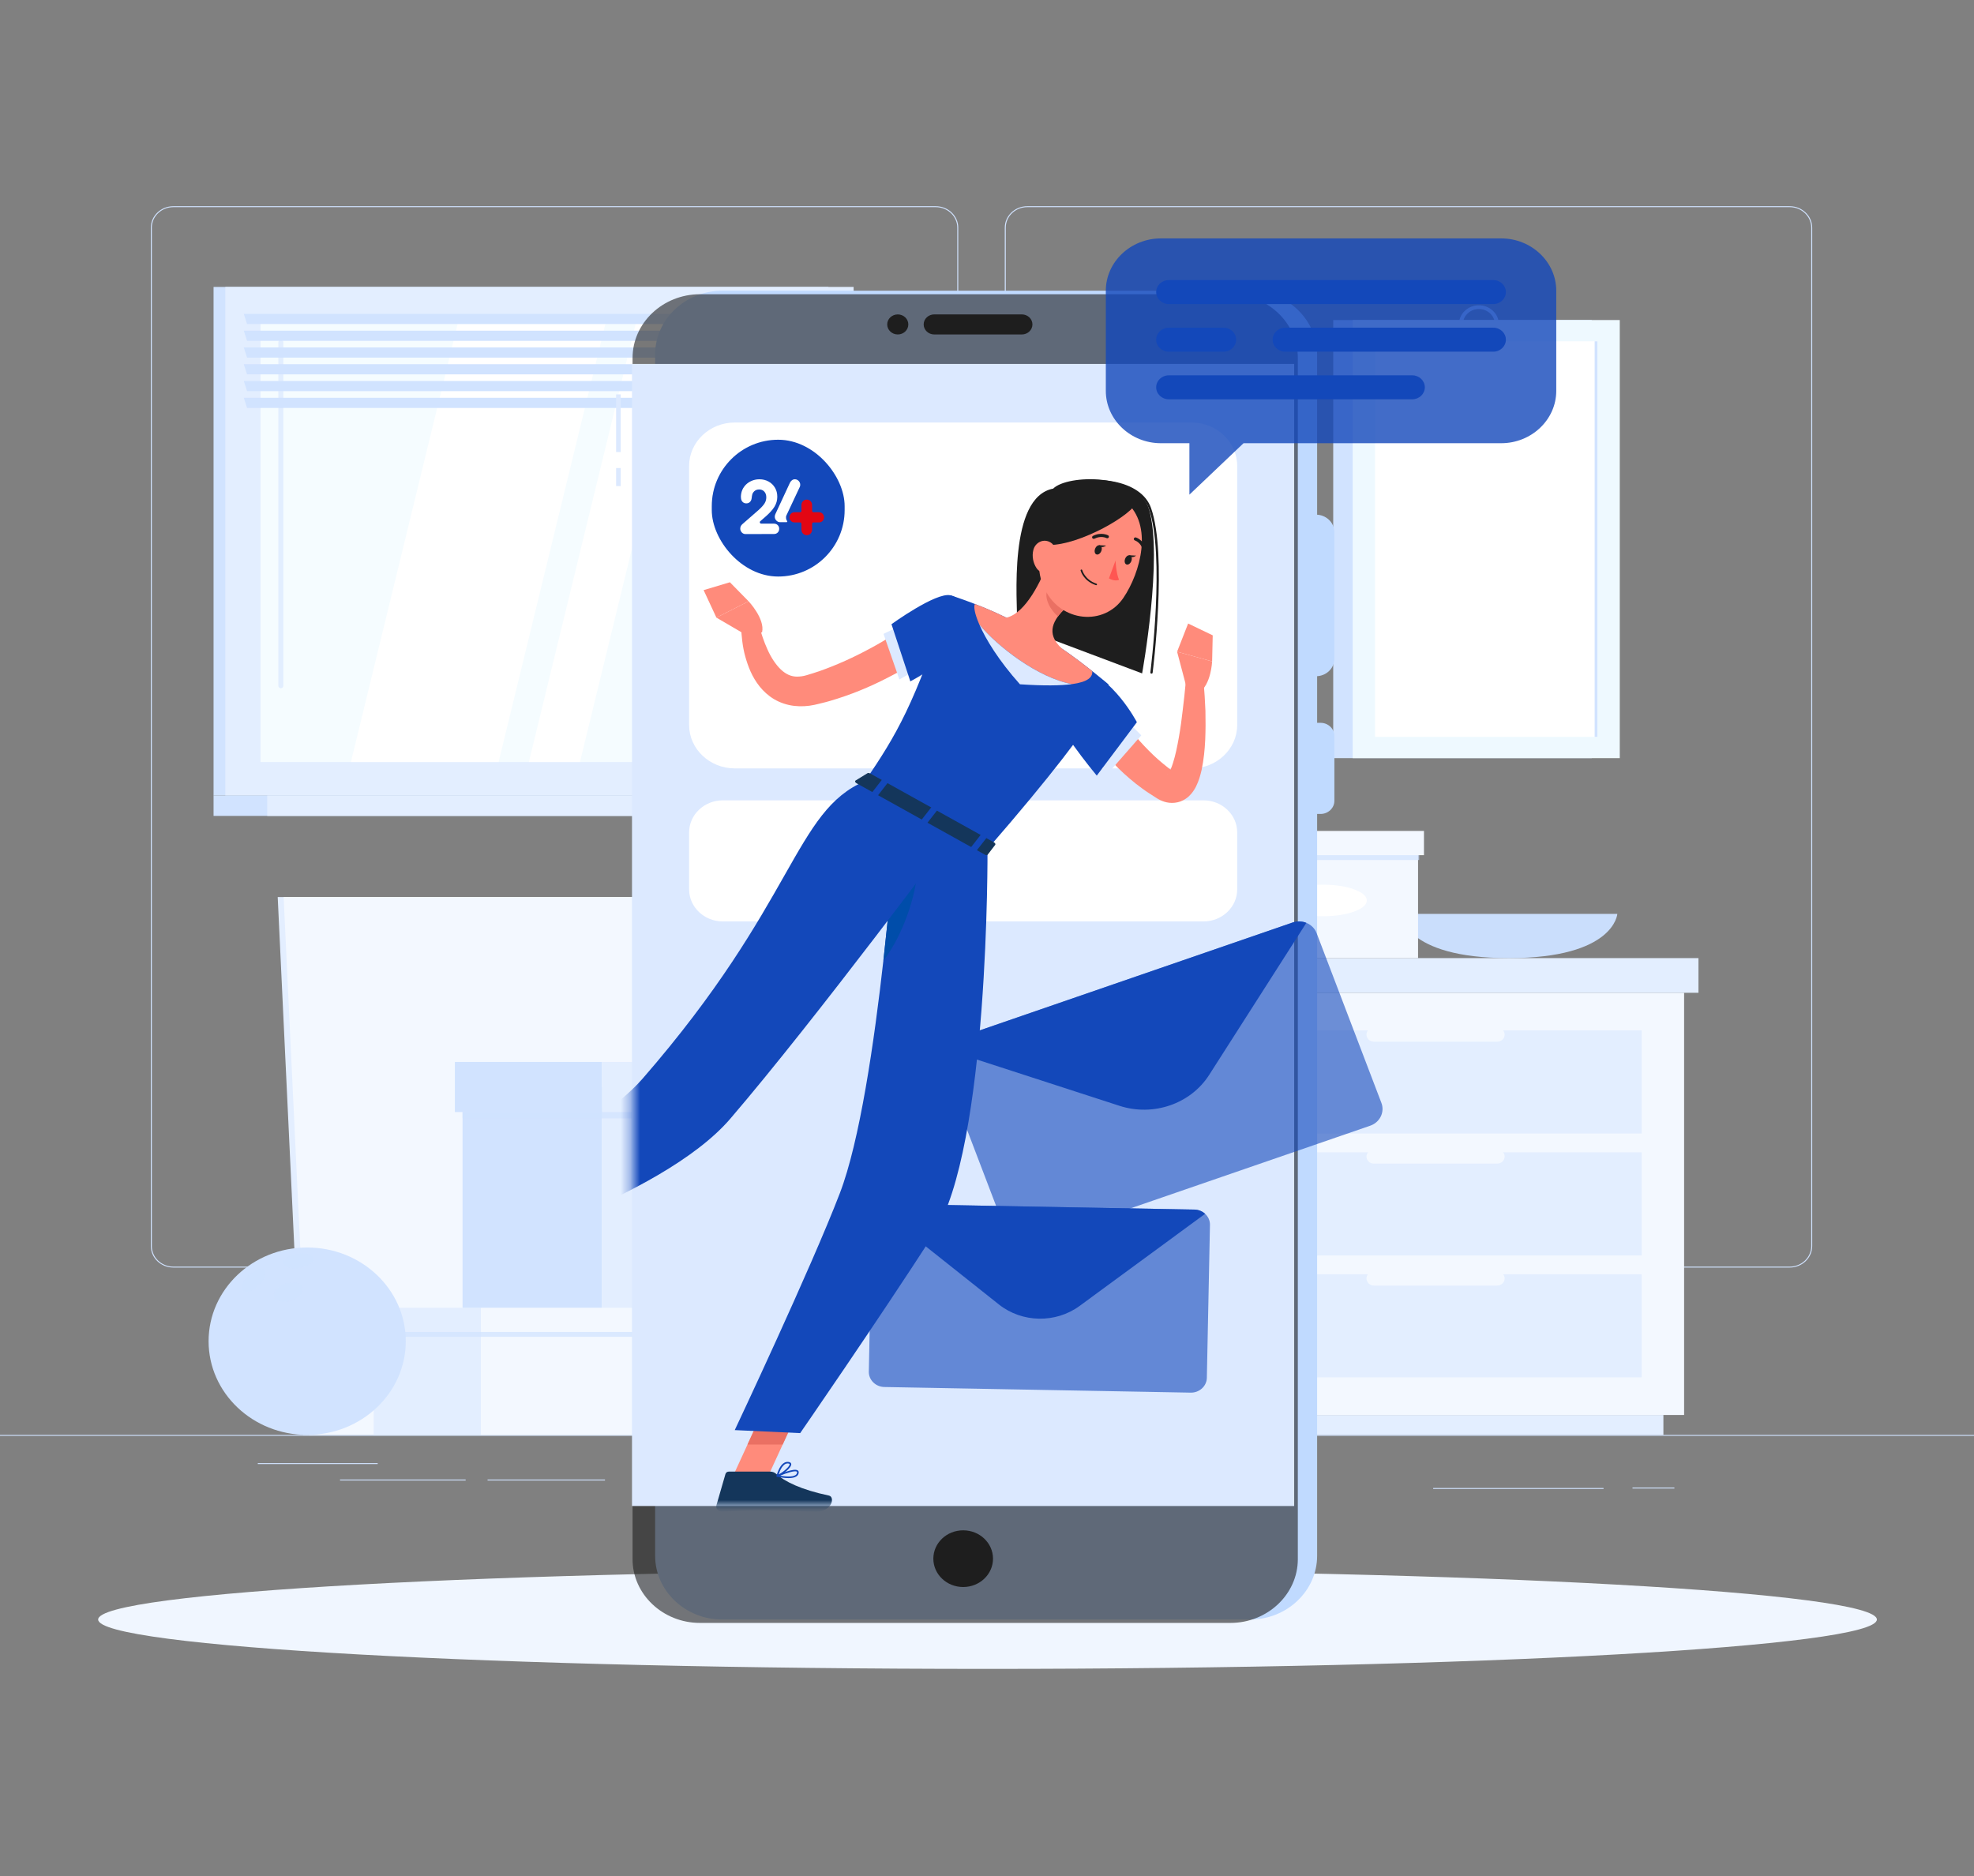 <svg width="202" height="192" viewBox="0 0 202 192" fill="none" xmlns="http://www.w3.org/2000/svg">
<rect x="0" y="0" width="202" height="192" fill="#808080" stroke="none"/>
<path d="M202 146.841H0V146.936H202V146.841Z" fill="#D1E3FF"/>
<path d="M171.341 152.229H167.054V152.324H171.341V152.229Z" fill="#D1E3FF"/>
<path d="M164.091 152.277H146.658V152.372H164.091V152.277Z" fill="#D1E3FF"/>
<path d="M125.106 151.36H95.688V151.455H125.106V151.36Z" fill="#D1E3FF"/>
<path d="M78.765 153.029H69.429V153.124H78.765V153.029Z" fill="#D1E3FF"/>
<path d="M47.651 151.408H34.795V151.503H47.651V151.408Z" fill="#D1E3FF"/>
<path d="M61.909 151.408H49.894V151.503H61.909V151.408Z" fill="#D1E3FF"/>
<path d="M38.649 149.728H26.379V149.823H38.649V149.728Z" fill="#D1E3FF"/>
<path d="M95.754 129.715H17.742C16.47 129.715 15.435 128.732 15.435 127.523V23.293C15.435 22.085 16.47 21.102 17.742 21.102H95.754C97.025 21.102 98.059 22.085 98.059 23.293V127.523C98.059 128.732 97.025 129.715 95.754 129.715ZM17.742 21.198C16.526 21.198 15.537 22.138 15.537 23.294V127.524C15.537 128.68 16.526 129.62 17.742 129.62H95.754C96.969 129.62 97.958 128.68 97.958 127.524V23.293C97.958 22.138 96.969 21.198 95.754 21.198L17.742 21.198Z" fill="#D1E3FF"/>
<path d="M183.137 129.715H105.125C103.854 129.715 102.82 128.732 102.82 127.523V23.293C102.82 22.085 103.854 21.102 105.125 21.102H183.137C184.409 21.102 185.443 22.085 185.443 23.293V127.523C185.443 128.732 184.409 129.715 183.137 129.715ZM105.125 21.198C103.91 21.198 102.921 22.138 102.921 23.294V127.524C102.921 128.68 103.91 129.62 105.125 129.62H183.137C184.353 129.62 185.342 128.68 185.342 127.524V23.293C185.342 22.138 184.353 21.198 183.137 21.198L105.125 21.198Z" fill="#D1E3FF"/>
<path d="M84.777 29.363H21.854V81.408H84.777V29.363Z" fill="#D1E3FF"/>
<path d="M87.352 29.363H23.057V81.408H87.352V29.363Z" fill="#E3EEFF"/>
<path d="M84.777 81.408H21.854V83.496H84.777V81.408Z" fill="#D1E3FF"/>
<path d="M91.641 81.408H27.346V83.496H91.641V81.408Z" fill="#E3EEFF"/>
<path d="M83.747 77.982L83.747 32.789L26.662 32.789L26.662 77.982H83.747Z" fill="#F5FCFF"/>
<path d="M35.908 77.982L46.921 32.789H62.035L51.021 77.982H35.908Z" fill="white"/>
<path d="M28.741 70.43C28.599 70.43 28.484 70.32 28.484 70.185V35.018C28.484 34.883 28.599 34.773 28.741 34.773C28.883 34.773 28.999 34.883 28.999 35.018V70.185C28.999 70.32 28.883 70.43 28.741 70.43Z" fill="#E2EEFF"/>
<path d="M54.118 77.982L65.132 32.789H70.361L59.347 77.982H54.118Z" fill="white"/>
<path d="M83.747 77.982L83.747 32.789H83.289L83.289 77.982H83.747Z" fill="#D1E3FF"/>
<path d="M88.204 33.162H25.28L24.949 32.122H87.872L88.204 33.162Z" fill="#D1E3FF"/>
<path d="M88.204 34.878H25.28L24.949 33.839H87.872L88.204 34.878Z" fill="#D1E3FF"/>
<path d="M88.204 36.595H25.28L24.949 35.555H87.872L88.204 36.595Z" fill="#D1E3FF"/>
<path d="M88.204 38.312H25.28L24.949 37.272H87.872L88.204 38.312Z" fill="#D1E3FF"/>
<path d="M88.204 40.029H25.28L24.949 38.989H87.872L88.204 40.029Z" fill="#D1E3FF"/>
<path d="M88.204 41.745H25.28L24.949 40.705H87.872L88.204 41.745Z" fill="#D1E3FF"/>
<path d="M162.886 32.751H136.429V77.585H162.886V32.751Z" fill="#D1E3FF"/>
<path d="M151.336 35.119C150.211 35.119 149.296 34.249 149.296 33.18C149.296 32.111 150.211 31.241 151.336 31.241C152.461 31.241 153.376 32.111 153.376 33.18C153.376 34.249 152.461 35.119 151.336 35.119ZM151.336 31.625C150.434 31.625 149.7 32.322 149.7 33.18C149.7 34.037 150.434 34.735 151.336 34.735C152.238 34.735 152.972 34.037 152.972 33.18C152.972 32.322 152.238 31.625 151.336 31.625Z" fill="#CADEFF"/>
<path d="M165.752 32.751H138.423V77.585H165.752V32.751Z" fill="#EEF9FF"/>
<path d="M163.462 75.409V34.927L140.713 34.927V75.409H163.462Z" fill="white"/>
<path d="M163.462 75.408V34.927H163.181V75.408H163.462Z" fill="#D1E3FF"/>
<path d="M143.322 93.525C143.322 93.525 143.604 98.048 154.411 98.048C165.219 98.048 165.501 93.525 165.501 93.525H143.322Z" fill="#CADEFC"/>
<path d="M121.465 101.596H110.429V144.802H121.465V101.596Z" fill="#E3EEFF"/>
<path d="M170.216 144.802H112.548V146.841H170.216V144.802Z" fill="#E3EEFF"/>
<path d="M121.466 144.802H172.335V101.596H121.466V144.802Z" fill="#F3F8FF"/>
<path d="M125.804 128.475H167.996V117.923H125.804V128.475Z" fill="#E3EEFF"/>
<path d="M125.804 140.953H167.996V130.4H125.804V140.953Z" fill="#E3EEFF"/>
<path d="M153.208 119.079H140.592C140.173 119.079 139.831 118.753 139.831 118.356C139.831 117.958 140.173 117.632 140.592 117.632H153.208C153.627 117.632 153.969 117.958 153.969 118.356C153.969 118.753 153.627 119.079 153.208 119.079Z" fill="#F3F8FF"/>
<path d="M125.804 115.998H167.996V105.445H125.804V115.998Z" fill="#E3EEFF"/>
<path d="M153.208 106.601H140.592C140.173 106.601 139.831 106.276 139.831 105.878C139.831 105.48 140.173 105.155 140.592 105.155H153.208C153.627 105.155 153.969 105.48 153.969 105.878C153.969 106.276 153.627 106.601 153.208 106.601Z" fill="#F3F8FF"/>
<path d="M153.208 131.556H140.592C140.173 131.556 139.831 131.231 139.831 130.833C139.831 130.435 140.173 130.109 140.592 130.109H153.208C153.627 130.109 153.969 130.435 153.969 130.833C153.969 131.231 153.627 131.556 153.208 131.556Z" fill="#F3F8FF"/>
<path d="M173.805 98.048H121.465V101.596H173.805V98.048Z" fill="#E3EEFF"/>
<path d="M108.887 101.596H121.465V98.048H108.887V101.596Z" fill="#D1E3FF"/>
<path d="M114.677 98.048H125.647V85.553H114.677V98.048Z" fill="#E3EEFF"/>
<path d="M145.11 85.553H125.647V98.048H145.11V85.553Z" fill="#F3F8FF"/>
<path d="M139.868 92.149C139.868 93.041 137.858 93.765 135.378 93.765C132.899 93.765 130.889 93.041 130.889 92.149C130.889 91.256 132.899 90.532 135.378 90.532C137.858 90.532 139.868 91.256 139.868 92.149Z" fill="white"/>
<path opacity="0.7" d="M114.676 88.01H145.224V87.153H114.676V88.01Z" fill="#D1E3FF"/>
<path d="M114.071 87.514H125.647V85.035H114.071V87.514Z" fill="#E3EEFF"/>
<path d="M145.715 85.034H125.647V87.514H145.715V85.034Z" fill="#F3F8FF"/>
<path d="M70.231 91.8H28.418L31.026 146.841H72.84L70.231 91.8Z" fill="#E3EEFF"/>
<path d="M70.837 91.8H29.023L31.632 146.841H73.446L70.837 91.8Z" fill="#F3F8FF"/>
<path d="M38.244 146.841H49.214V134.346H38.244V146.841Z" fill="#E3EEFF"/>
<path d="M101.724 134.347H49.214V146.841H101.724V134.347Z" fill="#F3F8FF"/>
<path opacity="0.7" d="M38.244 136.803H101.839V135.946H38.244V136.803Z" fill="#D1E3FF"/>
<path d="M37.639 136.307H49.214V133.828H37.639V136.307Z" fill="#E3EEFF"/>
<path d="M102.33 133.827H49.214V136.307H102.33V133.827Z" fill="#F3F8FF"/>
<path d="M47.334 133.827H61.607V111.25H47.334V133.827Z" fill="#D1E3FF"/>
<path d="M97.271 111.251H61.607V133.828H97.271V111.251Z" fill="#E3EEFF"/>
<path opacity="0.7" d="M47.334 114.447H97.42V113.332H47.334V114.447Z" fill="#D1E3FF"/>
<path d="M46.546 113.802H61.607V108.672H46.546V113.802Z" fill="#D1E3FF"/>
<path d="M98.059 108.672H61.607V113.802H98.059V108.672Z" fill="#E3EEFF"/>
<path d="M31.433 146.841C37.005 146.841 41.522 142.548 41.522 137.252C41.522 131.956 37.005 127.662 31.433 127.662C25.862 127.662 21.345 131.956 21.345 137.252C21.345 142.548 25.862 146.841 31.433 146.841Z" fill="#D1E3FF"/>
<path opacity="0.7" d="M26.493 131.537C27.094 130.944 27.334 130.238 27.029 129.959C26.724 129.68 25.99 129.933 25.39 130.525C24.789 131.118 24.55 131.824 24.854 132.103C25.159 132.382 25.893 132.129 26.493 131.537Z" fill="#D1E3FF"/>
<path opacity="0.7" d="M30.683 129.739C31.533 129.583 32.157 129.137 32.077 128.742C31.997 128.347 31.244 128.152 30.394 128.308C29.544 128.463 28.92 128.909 29 129.304C29.08 129.699 29.834 129.894 30.683 129.739Z" fill="#D1E3FF"/>
<path opacity="0.7" d="M29.823 133.085C30.639 132.813 31.158 132.206 30.982 131.73C30.807 131.254 30.002 131.089 29.186 131.361C28.369 131.634 27.85 132.241 28.026 132.717C28.202 133.192 29.006 133.357 29.823 133.085Z" fill="#D1E3FF"/>
<path d="M101.053 170.786C151.315 170.786 192.061 168.525 192.061 165.735C192.061 162.945 151.315 160.683 101.053 160.683C50.79 160.683 10.044 162.945 10.044 165.735C10.044 168.525 50.79 170.786 101.053 170.786Z" fill="#F0F6FF"/>
<path d="M127.921 165.734H73.901C70.128 165.734 67.041 162.8 67.041 159.214V36.272C67.041 32.686 70.128 29.752 73.901 29.752H127.921C131.695 29.752 134.782 32.686 134.782 36.272V159.214C134.782 162.8 131.694 165.734 127.921 165.734Z" fill="#C0DAFF"/>
<path d="M134.666 69.201H130.195C129.16 69.201 128.312 68.397 128.312 67.412V54.459C128.312 53.475 129.159 52.669 130.195 52.669H134.666C135.701 52.669 136.548 53.474 136.548 54.459V67.412C136.548 68.397 135.702 69.201 134.666 69.201Z" fill="#C0DAFF"/>
<path d="M135.135 83.296H129.726C128.949 83.296 128.312 82.692 128.312 81.953V75.313C128.312 74.574 128.949 73.97 129.726 73.97H135.135C135.912 73.97 136.548 74.574 136.548 75.313V81.953C136.548 82.692 135.912 83.296 135.135 83.296Z" fill="#C0DAFF"/>
<path d="M63.517 40.36H63.047V46.259H63.517V40.36Z" fill="#DCE9FF"/>
<path d="M63.517 47.895H63.047V49.743H63.517V47.895Z" fill="#DCE9FF"/>
<path opacity="0.6" d="M125.913 166.081H71.624C67.832 166.081 64.73 163.147 64.73 159.561V36.631C64.73 33.045 67.832 30.111 71.624 30.111H125.913C129.704 30.111 132.807 33.045 132.807 36.631V159.561C132.807 163.147 129.704 166.081 125.913 166.081Z" fill="#1E1E1E"/>
<path d="M101.615 159.507C101.615 161.109 100.248 162.408 98.562 162.408C96.876 162.408 95.509 161.109 95.509 159.507C95.509 157.904 96.876 156.605 98.562 156.605C100.248 156.605 101.615 157.904 101.615 159.507Z" fill="#1E1E1E"/>
<path d="M132.432 37.246H64.691V154.104H132.432V37.246Z" fill="#DCE9FF"/>
<path d="M132.432 37.246H64.691V154.104H132.432V37.246Z" fill="#DCE9FF"/>
<path d="M121.939 78.633H75.181C72.617 78.633 70.518 76.639 70.518 74.201V47.67C70.518 45.233 72.617 43.238 75.181 43.238H121.939C124.504 43.238 126.602 45.233 126.602 47.67V74.201C126.602 76.639 124.504 78.633 121.939 78.633Z" fill="white"/>
<path d="M81.513 56.856C84.678 55.599 86.17 52.141 84.847 49.133C83.524 46.125 79.886 44.706 76.721 45.964C73.557 47.222 72.064 50.68 73.388 53.688C74.711 56.695 78.349 58.114 81.513 56.856Z" fill="#DCE9FF"/>
<path d="M84.242 51.41C84.242 52.251 84.017 53.041 83.622 53.73C82.757 55.249 81.064 56.281 79.116 56.281C77.168 56.281 75.474 55.248 74.61 53.73C74.215 53.041 73.99 52.251 73.99 51.41C73.99 48.719 76.285 46.538 79.116 46.538C81.947 46.538 84.242 48.719 84.242 51.41Z" fill="white"/>
<path d="M83.623 53.73C82.758 55.249 81.065 56.281 79.117 56.281C77.168 56.281 75.475 55.248 74.611 53.73C75.901 52.911 77.45 52.432 79.117 52.432C80.784 52.433 82.333 52.911 83.623 53.73Z" fill="#C0DAFF"/>
<path d="M79.118 51.913C80.379 51.913 81.401 50.941 81.401 49.743C81.401 48.545 80.379 47.573 79.118 47.573C77.857 47.573 76.835 48.545 76.835 49.743C76.835 50.941 77.857 51.913 79.118 51.913Z" fill="#C0DAFF"/>
<path d="M123.162 94.294H73.959C72.066 94.294 70.518 92.822 70.518 91.024V85.174C70.518 83.375 72.067 81.904 73.959 81.904H123.162C125.054 81.904 126.602 83.375 126.602 85.174V91.024C126.602 92.823 125.054 94.294 123.162 94.294Z" fill="white"/>
<path d="M90.789 33.201C90.789 32.634 91.272 32.175 91.869 32.175C92.465 32.175 92.949 32.634 92.949 33.201C92.949 33.768 92.465 34.227 91.869 34.227C91.272 34.227 90.789 33.767 90.789 33.201Z" fill="#1E1E1E"/>
<path d="M95.599 32.174H104.569C105.163 32.174 105.65 32.636 105.65 33.2C105.65 33.764 105.164 34.227 104.569 34.227H95.599C95.005 34.227 94.519 33.765 94.519 33.2C94.519 32.636 95.005 32.174 95.599 32.174Z" fill="#1E1E1E"/>
<path opacity="0.6" d="M134.731 95.493L141.361 112.868C141.72 113.809 141.204 114.858 140.214 115.199L105.416 127.197C104.426 127.539 103.322 127.048 102.963 126.107L96.332 108.732C96.144 108.241 96.196 107.718 96.429 107.282C96.643 106.887 97.007 106.563 97.479 106.401L132.278 94.403C132.751 94.24 133.248 94.267 133.679 94.439C134.151 94.632 134.544 95.002 134.731 95.493Z" fill="#1348BA"/>
<path d="M133.68 94.439L123.736 109.998C121.836 112.969 118.018 114.286 114.556 113.163L96.43 107.282C96.644 106.887 97.008 106.563 97.481 106.401L132.279 94.403C132.751 94.24 133.249 94.267 133.68 94.439Z" fill="#1348BA"/>
<path opacity="0.6" d="M123.816 125.352L123.497 141.005C123.48 141.852 122.736 142.532 121.845 142.516L90.496 141.94C89.605 141.923 88.889 141.216 88.906 140.369L89.224 124.717C89.233 124.274 89.442 123.875 89.765 123.599C90.06 123.348 90.451 123.198 90.877 123.205L122.225 123.782C122.651 123.789 123.035 123.955 123.321 124.215C123.633 124.504 123.825 124.909 123.816 125.352Z" fill="#1348BA"/>
<path d="M123.321 124.216L110.481 133.64C108.029 135.44 104.589 135.377 102.211 133.488L89.764 123.599C90.06 123.348 90.451 123.198 90.877 123.205L122.225 123.782C122.651 123.79 123.035 123.955 123.321 124.216Z" fill="#1348BA"/>
<mask id="mask0_7103_1042" style="mask-type:luminance" maskUnits="userSpaceOnUse" x="64" y="37" width="69" height="118">
<path d="M132.429 37.246H64.688V154.104H132.429V37.246Z" fill="white"/>
</mask>
<g mask="url(#mask0_7103_1042)">
<path d="M104.096 64.105C104.096 61.428 103.157 50.894 107.772 50.002C109.233 48.539 116.465 48.389 117.577 52.108C119.037 56.991 116.873 68.913 116.873 68.913L104.096 64.105Z" fill="#1E1E1E"/>
<path d="M117.833 68.938C117.829 68.938 117.824 68.938 117.819 68.937C117.755 68.93 117.71 68.874 117.717 68.813C117.733 68.694 119.241 56.775 117.558 52.045C117.099 50.753 115.783 49.845 113.852 49.488C111.333 49.022 108.61 49.604 107.857 50.435C107.815 50.482 107.741 50.487 107.691 50.446C107.643 50.406 107.637 50.336 107.679 50.289C108.559 49.316 111.521 48.83 113.896 49.269C115.914 49.642 117.293 50.602 117.781 51.974C119.48 56.751 117.965 68.72 117.949 68.84C117.942 68.897 117.892 68.938 117.833 68.938Z" fill="#1E1E1E"/>
<path d="M113.694 71.428L113.808 71.666L113.952 71.946C114.047 72.135 114.154 72.329 114.261 72.519C114.482 72.9 114.711 73.281 114.966 73.649C115.46 74.395 116.004 75.116 116.597 75.799C117.202 76.471 117.836 77.121 118.517 77.728C118.867 78.019 119.209 78.323 119.574 78.599L120.125 79.011L120.255 79.109C120.255 79.109 120.264 79.121 120.253 79.114C120.237 79.112 120.18 79.087 120.069 79.078C119.954 79.064 119.794 79.082 119.672 79.134C119.553 79.177 119.491 79.23 119.471 79.257C119.441 79.299 119.523 79.231 119.594 79.114C119.748 78.874 119.904 78.487 120.029 78.088C120.292 77.276 120.471 76.364 120.635 75.449C120.798 74.53 120.926 73.592 121.031 72.648C121.155 71.707 121.242 70.748 121.338 69.811L123.147 69.785C123.26 70.778 123.309 71.749 123.352 72.737C123.375 73.722 123.373 74.711 123.33 75.713C123.281 76.716 123.187 77.722 122.962 78.785C122.838 79.32 122.697 79.863 122.392 80.484C122.229 80.796 122.033 81.14 121.631 81.513C121.42 81.7 121.145 81.888 120.79 82.02C120.427 82.151 120.01 82.193 119.642 82.15C119.28 82.107 118.981 82 118.74 81.886C118.614 81.828 118.52 81.769 118.411 81.707L118.232 81.593L117.551 81.154C117.097 80.86 116.668 80.532 116.239 80.206C115.397 79.535 114.6 78.812 113.87 78.03C113.147 77.242 112.469 76.416 111.866 75.537C111.564 75.098 111.288 74.641 111.021 74.176C110.89 73.94 110.759 73.706 110.639 73.459L110.461 73.083C110.399 72.949 110.352 72.84 110.277 72.656L113.694 71.428Z" fill="#FF8B7B"/>
<path d="M115.282 73.734L112.126 77.869L113.43 79.088L116.789 75.251L115.282 73.734Z" fill="#DCE9FF"/>
<path d="M110.335 68.276C113.888 69.185 116.337 73.906 116.337 73.906L112.233 79.373C112.233 79.373 107.303 73.478 107.423 71.604C107.547 69.651 108.194 67.729 110.335 68.276Z" fill="#1348BA"/>
<path d="M121.391 70.243L120.453 66.692L124.037 67.685C124.037 67.685 123.935 70.083 122.699 70.866L121.391 70.243Z" fill="#FF8B7B"/>
<path d="M121.582 63.809L124.098 65.018L124.037 67.686L120.453 66.692L121.582 63.809Z" fill="#FF8B7B"/>
<path d="M76.591 65.123L73.311 63.203L76.607 61.536C76.607 61.536 78.294 63.321 77.985 64.702L76.591 65.123Z" fill="#FF8B7B"/>
<path d="M72.001 60.39L74.691 59.586L76.606 61.537L73.31 63.203L72.001 60.39Z" fill="#FF8B7B"/>
<path d="M74.901 151.289L78.352 151.61L81.943 143.803L78.492 143.482L74.901 151.289Z" fill="#FF8B7B"/>
<path d="M78.809 150.597H74.571C74.417 150.597 74.278 150.698 74.237 150.841L73.315 154.028C73.219 154.359 73.476 154.672 73.832 154.666C75.313 154.642 76.037 154.559 77.9 154.559C79.047 154.559 82.011 154.673 83.594 154.673C85.143 154.673 85.466 153.184 84.826 153.049C81.953 152.445 80.296 151.612 79.41 150.816C79.25 150.674 79.035 150.597 78.809 150.597Z" fill="#14365B"/>
<path d="M81.939 143.805L80.089 147.829H76.489L78.487 143.484L81.939 143.805Z" fill="#EA7063"/>
<path d="M113.415 70.023C113.415 70.023 114.581 71.332 101.051 86.892C96.082 84.128 90.947 81.272 88.528 79.927C91.721 75.2 93.566 72.216 97.25 60.919C97.25 60.919 100.208 61.836 102.978 63.21C106.727 65.072 108.456 66.232 108.664 66.373C110.977 67.944 113.415 70.023 113.415 70.023Z" fill="#1348BA"/>
<path d="M107.289 57.438C106.577 59.377 104.973 62.763 102.979 63.211C102.979 63.211 102.393 65.253 105.793 67.144C109.531 69.223 108.665 66.374 108.665 66.374C106.91 64.776 107.849 63.366 109.036 62.212L107.289 57.438Z" fill="#FF8B7B"/>
<path d="M111.772 68.68C110.891 67.981 109.762 67.119 108.664 66.372C106.91 65.179 105.142 64.285 102.977 63.209C101.869 62.657 100.734 62.178 99.767 61.81C99.611 62.056 99.737 62.806 100.213 63.905C102.016 66.114 106.2 69.364 109.693 70.01C111.318 69.789 111.827 69.3 111.772 68.68Z" fill="#FF8B7B"/>
<path d="M100.215 63.905C100.868 65.411 102.183 67.575 104.371 70.027C106.845 70.191 108.546 70.166 109.695 70.01C106.202 69.365 102.017 66.114 100.215 63.905Z" fill="#DCE9FF"/>
<path d="M108 59.386L109.035 62.21C108.752 62.482 108.486 62.77 108.269 63.072C107.555 62.531 106.789 61.214 107.184 60.393C107.381 59.983 107.823 59.529 108 59.386Z" fill="#EA7063"/>
<path d="M107.325 53.582C106.354 56.823 105.87 58.175 106.953 60.368C108.58 63.667 112.981 64.091 114.952 61.191C116.725 58.581 118.015 53.718 115.216 51.362C112.457 49.04 108.295 50.341 107.325 53.582Z" fill="#FF8B7B"/>
<path d="M106.326 55.616C108.751 56.475 114.456 53.615 116.007 51.861C116.216 49.159 109.547 50.225 109.547 50.225C109.547 50.225 105.988 49.197 106.326 55.616Z" fill="#1E1E1E"/>
<path d="M105.746 56.271C105.571 56.95 105.742 57.642 106.063 58.128C106.547 58.859 107.397 58.588 107.772 57.851C108.109 57.188 108.264 56.008 107.534 55.532C106.814 55.061 105.945 55.495 105.746 56.271Z" fill="#FF8B7B"/>
<path d="M101.051 86.892C101.051 86.892 101.256 117.463 95.552 126.288C89.619 135.468 81.883 146.658 81.883 146.658L75.187 146.35C75.187 146.35 82.997 129.788 85.943 122.103C90.004 111.507 91.88 81.791 91.88 81.791L101.051 86.892Z" fill="#1348BA"/>
<path d="M93.927 87.739C93.041 88.36 92.078 89.501 91.163 90.796C90.955 93.068 90.701 95.627 90.399 98.304C92.441 95.675 94.058 91.047 93.927 87.739Z" fill="#004DAA"/>
<path d="M97.746 85.053C97.746 85.053 83.573 104.174 74.737 114.478C67.601 122.801 46.946 128.745 46.946 128.745L44.427 124.727C44.427 124.727 60.858 116.012 65.759 110.381C81.442 92.357 81.248 83.009 88.53 79.928L97.746 85.053Z" fill="#1348BA"/>
<path d="M88.771 79.125L87.551 79.876C87.456 79.934 87.507 80.076 87.652 80.156L100.785 87.461C100.898 87.523 101.024 87.523 101.073 87.459L101.841 86.457C101.894 86.387 101.835 86.27 101.712 86.202L89.031 79.148C88.937 79.097 88.832 79.087 88.771 79.125Z" fill="#14365B"/>
<path d="M89.645 81.42L89.305 81.231C89.237 81.194 89.206 81.132 89.236 81.094L90.247 79.798C90.277 79.76 90.356 79.76 90.424 79.798L90.764 79.987C90.832 80.024 90.863 80.086 90.833 80.124L89.822 81.42C89.792 81.457 89.712 81.457 89.645 81.42Z" fill="#1348BA"/>
<path d="M99.759 87.046L99.42 86.857C99.352 86.819 99.321 86.757 99.351 86.719L100.362 85.424C100.392 85.386 100.471 85.386 100.539 85.423L100.878 85.612C100.946 85.65 100.977 85.712 100.947 85.749L99.936 87.045C99.907 87.083 99.827 87.083 99.759 87.046Z" fill="#1348BA"/>
<path d="M94.702 84.232L94.362 84.044C94.294 84.006 94.263 83.944 94.293 83.906L95.305 82.611C95.334 82.573 95.414 82.572 95.481 82.61L95.821 82.799C95.889 82.836 95.92 82.898 95.89 82.936L94.879 84.232C94.849 84.27 94.769 84.27 94.702 84.232Z" fill="#1348BA"/>
<path d="M112.059 56.164C111.963 56.422 112.029 56.68 112.207 56.739C112.384 56.798 112.606 56.637 112.702 56.379C112.798 56.121 112.732 55.863 112.554 55.804C112.376 55.744 112.154 55.905 112.059 56.164Z" fill="#1E1E1E"/>
<path d="M115.13 57.193C115.035 57.451 115.101 57.708 115.279 57.768C115.456 57.828 115.678 57.666 115.774 57.408C115.87 57.15 115.803 56.892 115.625 56.833C115.448 56.773 115.226 56.934 115.13 57.193Z" fill="#1E1E1E"/>
<path d="M115.542 56.821L116.262 56.861C116.262 56.861 115.747 57.233 115.542 56.821Z" fill="#1E1E1E"/>
<path d="M114.154 57.364C114.154 57.364 114.203 58.631 114.512 59.338C114.035 59.536 113.479 59.186 113.479 59.186L114.154 57.364Z" fill="#FF5652"/>
<path d="M112.174 59.888C112.165 59.888 112.155 59.887 112.146 59.884C110.866 59.456 110.59 58.426 110.579 58.382C110.568 58.339 110.595 58.296 110.64 58.286C110.688 58.275 110.732 58.302 110.743 58.344C110.746 58.354 111.012 59.334 112.202 59.732C112.246 59.747 112.269 59.793 112.253 59.835C112.242 59.867 112.209 59.888 112.174 59.888Z" fill="#1E1E1E"/>
<path d="M111.923 55.143C111.863 55.143 111.805 55.113 111.774 55.059C111.73 54.981 111.761 54.883 111.843 54.841C112.666 54.419 113.358 54.765 113.386 54.781C113.469 54.823 113.499 54.921 113.454 54.999C113.409 55.077 113.306 55.105 113.226 55.063C113.198 55.05 112.66 54.788 112.004 55.124C111.978 55.137 111.951 55.143 111.923 55.143Z" fill="#1E1E1E"/>
<path d="M117.082 56.323C117.006 56.323 116.937 56.274 116.917 56.202C116.732 55.506 116.144 55.309 116.138 55.307C116.05 55.278 116.002 55.187 116.032 55.102C116.062 55.019 116.159 54.973 116.247 55.002C116.278 55.012 117.015 55.26 117.245 56.122C117.268 56.208 117.213 56.296 117.123 56.318C117.109 56.322 117.096 56.323 117.082 56.323Z" fill="#1E1E1E"/>
<path d="M96.216 66.037C95.328 66.713 94.482 67.256 93.585 67.816C92.698 68.369 91.778 68.873 90.841 69.35C88.976 70.318 86.998 71.127 84.923 71.732C84.668 71.815 84.398 71.871 84.136 71.94C83.862 72.005 83.631 72.073 83.322 72.135C82.686 72.271 81.981 72.32 81.267 72.236C80.554 72.154 79.832 71.917 79.222 71.556C78.609 71.194 78.117 70.728 77.727 70.243C76.945 69.263 76.551 68.205 76.262 67.18C76.117 66.666 76.025 66.148 75.959 65.632C75.892 65.109 75.85 64.618 75.853 64.06L77.656 63.915C77.867 64.759 78.171 65.663 78.534 66.46C78.891 67.265 79.367 67.998 79.897 68.507C80.441 69.02 80.975 69.24 81.561 69.243C81.861 69.239 82.184 69.205 82.535 69.098C82.946 68.974 83.425 68.831 83.862 68.678C85.647 68.048 87.396 67.254 89.087 66.335C89.937 65.885 90.756 65.378 91.579 64.881C92.388 64.385 93.221 63.829 93.942 63.319L96.216 66.037Z" fill="#FF8B7B"/>
<path d="M90.41 64.867L92.033 69.533L93.559 68.666L92.131 64.037L90.41 64.867Z" fill="#DCE9FF"/>
<path d="M97.251 60.919C95.774 60.584 91.225 63.878 91.225 63.878L93.155 69.727C93.155 69.727 97.928 67.217 98.35 65.382C98.789 63.472 98.938 61.301 97.251 60.919Z" fill="#1348BA"/>
<path d="M80.69 151.262C80.281 151.262 79.838 151.187 79.531 151.122C79.495 151.114 79.469 151.087 79.465 151.052C79.461 151.018 79.48 150.985 79.513 150.971C79.799 150.843 81.242 150.219 81.626 150.468C81.678 150.501 81.74 150.567 81.732 150.687C81.723 150.848 81.65 150.978 81.517 151.074C81.322 151.213 81.017 151.262 80.69 151.262ZM79.823 151.013C80.285 151.093 81.081 151.184 81.415 150.945C81.508 150.879 81.556 150.791 81.563 150.677C81.566 150.63 81.548 150.611 81.531 150.6C81.323 150.467 80.456 150.752 79.823 151.013Z" fill="#1348BA"/>
<path d="M79.547 151.123C79.527 151.123 79.507 151.117 79.492 151.104C79.468 151.084 79.457 151.054 79.464 151.025C79.479 150.962 79.834 149.503 80.678 149.604C80.896 149.629 80.956 149.733 80.968 149.816C81.022 150.196 80.057 150.931 79.579 151.117C79.568 151.121 79.557 151.123 79.547 151.123ZM80.6 149.761C80.093 149.761 79.788 150.542 79.677 150.894C80.165 150.639 80.831 150.059 80.8 149.838C80.794 149.799 80.746 149.774 80.658 149.764C80.638 149.761 80.619 149.761 80.6 149.761Z" fill="#1348BA"/>
<path d="M112.47 55.792L113.189 55.831C113.189 55.831 112.675 56.204 112.47 55.792Z" fill="#1E1E1E"/>
</g>
<path opacity="0.8" d="M153.62 24.398H118.791C115.693 24.398 113.159 26.807 113.159 29.752V40.002C113.159 42.946 115.693 45.356 118.791 45.356H121.712V50.621L127.251 45.356H153.62C156.717 45.356 159.252 42.946 159.252 40.002V29.752C159.252 26.807 156.717 24.398 153.62 24.398Z" fill="#1348BA"/>
<path d="M152.804 31.117H119.604C118.89 31.117 118.312 30.567 118.312 29.889C118.312 29.211 118.89 28.661 119.604 28.661H152.804C153.518 28.661 154.096 29.211 154.096 29.889C154.096 30.567 153.518 31.117 152.804 31.117Z" fill="#1348BA"/>
<path d="M152.805 35.99H131.52C130.807 35.99 130.229 35.44 130.229 34.762C130.229 34.084 130.807 33.534 131.52 33.534H152.805C153.519 33.534 154.097 34.084 154.097 34.762C154.097 35.44 153.519 35.99 152.805 35.99Z" fill="#1348BA"/>
<path d="M125.204 35.99H119.604C118.89 35.99 118.312 35.44 118.312 34.762C118.312 34.084 118.89 33.534 119.604 33.534H125.204C125.918 33.534 126.496 34.084 126.496 34.762C126.496 35.44 125.918 35.99 125.204 35.99Z" fill="#1348BA"/>
<path d="M144.512 40.863H119.604C118.89 40.863 118.312 40.313 118.312 39.635C118.312 38.957 118.89 38.407 119.604 38.407H144.512C145.225 38.407 145.803 38.957 145.803 39.635C145.803 40.313 145.225 40.863 144.512 40.863Z" fill="#1348BA"/>
<rect x="72.836" y="45" width="13.596" height="14" rx="6.798" fill="#1348BA"/>
<path d="M79.2 53.588H77.891C77.762 53.588 77.703 53.422 77.802 53.336L78.269 52.93C78.733 52.53 79.061 52.172 79.252 51.855C79.444 51.539 79.54 51.2 79.54 50.838C79.54 50.477 79.462 50.187 79.305 49.917C79.149 49.648 78.932 49.436 78.653 49.28C78.375 49.125 78.061 49.047 77.71 49.047C77.397 49.047 77.106 49.112 76.836 49.242C76.566 49.373 76.345 49.551 76.173 49.775C76 50 75.889 50.257 75.841 50.546C75.814 50.702 75.808 50.84 75.824 50.962C75.835 51.129 75.891 51.262 75.99 51.362C76.09 51.462 76.216 51.512 76.367 51.512C76.518 51.512 76.634 51.468 76.731 51.379C76.828 51.291 76.888 51.171 76.91 51.021L76.926 50.921C76.931 50.877 76.937 50.829 76.942 50.779C76.958 50.635 77 50.511 77.067 50.408C77.135 50.306 77.22 50.227 77.322 50.171C77.425 50.116 77.544 50.088 77.678 50.088C77.9 50.088 78.078 50.161 78.213 50.309C78.347 50.456 78.415 50.652 78.415 50.896C78.415 51.118 78.356 51.325 78.237 51.516C78.118 51.708 77.91 51.937 77.613 52.204L75.978 53.63C75.827 53.758 75.751 53.913 75.751 54.097C75.751 54.247 75.804 54.377 75.909 54.488C76.014 54.6 76.143 54.655 76.294 54.655L79.2 54.647C79.356 54.647 79.484 54.597 79.584 54.496C79.684 54.397 79.734 54.269 79.734 54.113C79.734 53.958 79.684 53.839 79.584 53.738C79.484 53.639 79.356 53.588 79.2 53.588H79.2Z" fill="white"/>
<path d="M81.872 53.462H81.311C81.154 53.462 81.029 53.41 80.934 53.307C80.84 53.205 80.793 53.084 80.793 52.945C80.793 52.806 80.841 52.684 80.934 52.578C81.029 52.473 81.154 52.42 81.311 52.42H81.872C81.949 52.42 82.011 52.356 82.011 52.278V51.693C82.011 51.533 82.063 51.398 82.169 51.289C82.274 51.181 82.402 51.127 82.553 51.127C82.704 51.127 82.84 51.181 82.946 51.289C83.051 51.398 83.103 51.532 83.103 51.693V52.278C83.103 52.357 83.166 52.42 83.242 52.42H83.803C83.96 52.42 84.085 52.473 84.18 52.578C84.274 52.684 84.321 52.806 84.321 52.945C84.321 53.084 84.274 53.205 84.18 53.307C84.085 53.41 83.96 53.462 83.803 53.462H83.242C83.165 53.462 83.103 53.526 83.103 53.604V54.196C83.103 54.357 83.051 54.493 82.946 54.604C82.84 54.715 82.71 54.771 82.553 54.771C82.413 54.771 82.28 54.717 82.179 54.616C82.067 54.503 82.01 54.363 82.01 54.197V53.605C82.01 53.526 81.948 53.462 81.872 53.462L81.872 53.462Z" fill="#E30613"/>
<path d="M80.469 52.755L81.849 49.814C81.876 49.747 81.889 49.681 81.889 49.614C81.889 49.458 81.835 49.325 81.727 49.214C81.619 49.103 81.49 49.047 81.339 49.047C81.226 49.047 81.124 49.082 81.035 49.151C80.946 49.221 80.878 49.308 80.829 49.414L79.332 52.637C79.299 52.72 79.283 52.801 79.283 52.879C79.283 53.029 79.337 53.159 79.445 53.27C79.553 53.382 79.68 53.437 79.826 53.437H80.492C80.548 53.437 80.587 53.369 80.551 53.327C80.457 53.218 80.381 52.954 80.471 52.755H80.469Z" fill="white"/>
</svg>
